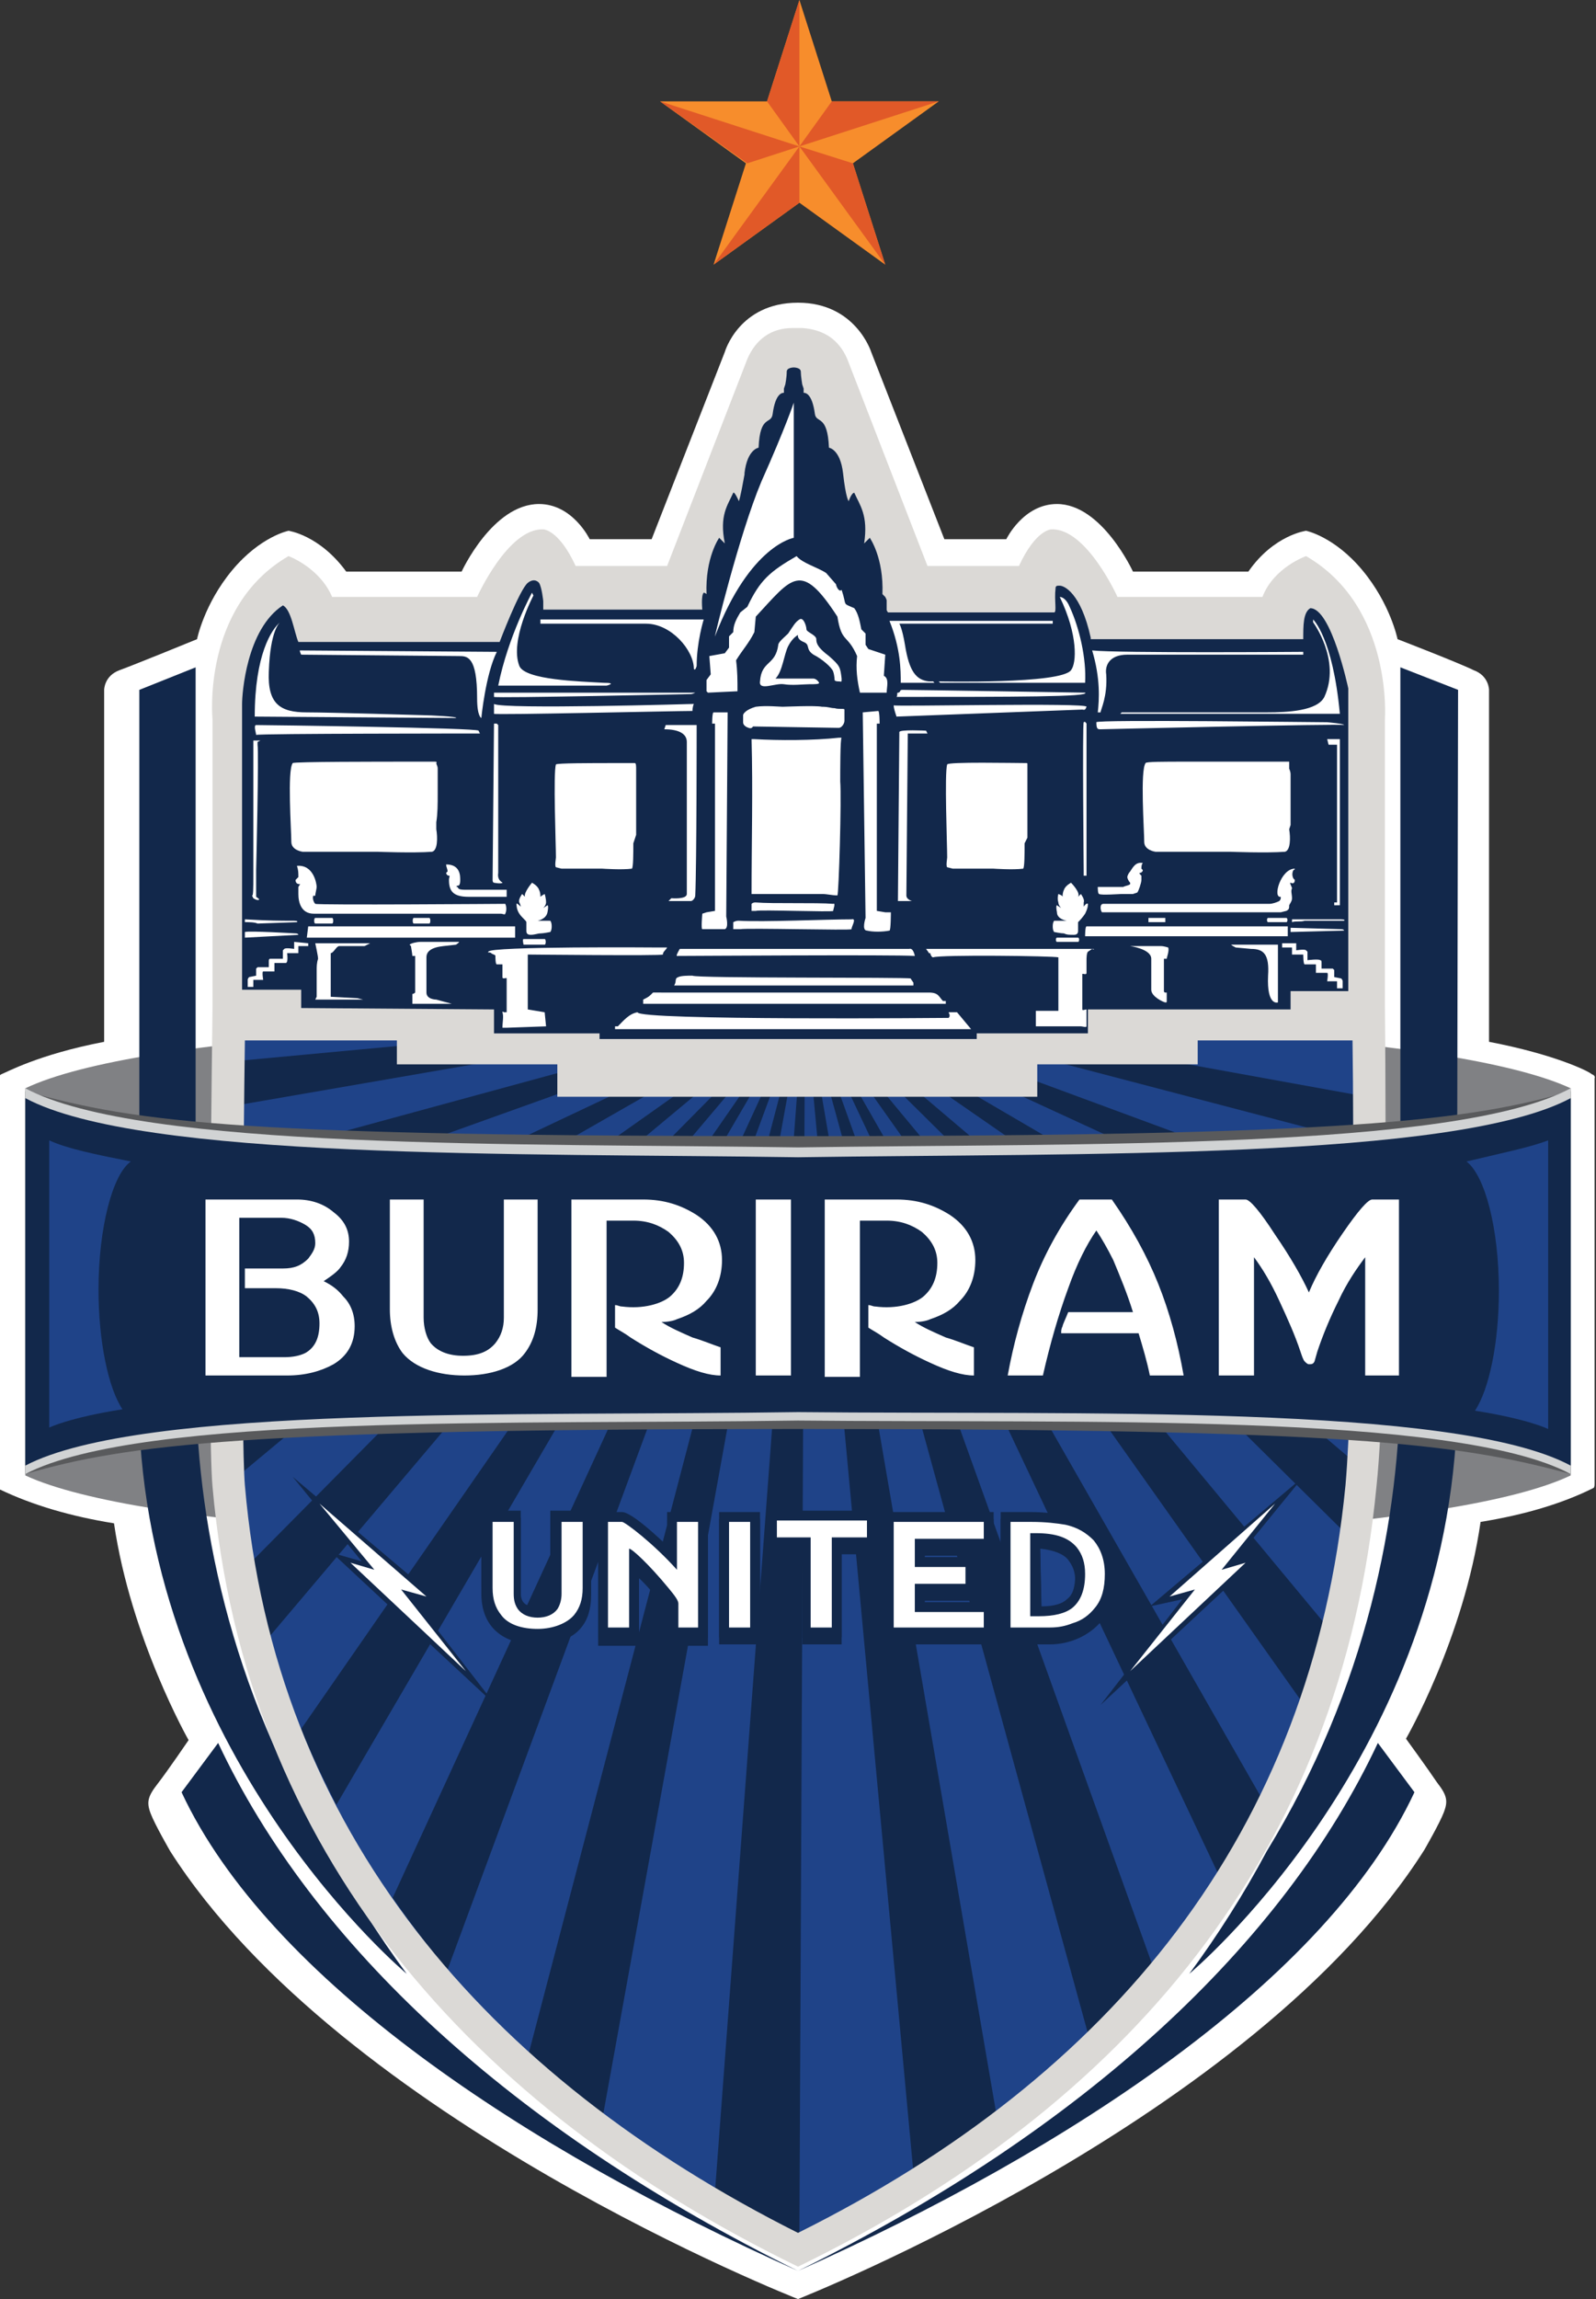 <?xml version="1.0" encoding="utf-8"?>
<!-- Generator: Adobe Illustrator 25.4.1, SVG Export Plug-In . SVG Version: 6.00 Build 0)  -->
<svg version="1.1" id="Layer_1" xmlns="http://www.w3.org/2000/svg" xmlns:xlink="http://www.w3.org/1999/xlink" x="0px" y="0px"
	 viewBox="0 0 113.4 163.3" style="enable-background:new 0 0 113.4 163.3;" xml:space="preserve">
<rect x="0" y="0" width="113.4" height="163.3" fill="#333333" stroke="none"/>
<style type="text/css">
	.st0{clip-path:url(#SVGID_00000079468736163693859900000010330961770241599400_);fill:#FFFFFF;}
	
		.st1{clip-path:url(#SVGID_00000079468736163693859900000010330961770241599400_);fill:none;stroke:#FFFFFF;stroke-width:7.600000e-02;stroke-linejoin:round;stroke-miterlimit:3.864;}
	.st2{clip-path:url(#SVGID_00000079468736163693859900000010330961770241599400_);fill:#808184;}
	.st3{clip-path:url(#SVGID_00000079468736163693859900000010330961770241599400_);fill:#1F4388;}
	.st4{clip-path:url(#SVGID_00000079468736163693859900000010330961770241599400_);fill:#12284B;}
	.st5{clip-path:url(#SVGID_00000079468736163693859900000010330961770241599400_);fill:#DBD9D6;}
	.st6{clip-path:url(#SVGID_00000079468736163693859900000010330961770241599400_);fill:#595A5C;}
	.st7{clip-path:url(#SVGID_00000079468736163693859900000010330961770241599400_);fill:#D1D3D4;}
	.st8{clip-path:url(#SVGID_00000079468736163693859900000010330961770241599400_);fill:#F78D2C;}
	.st9{clip-path:url(#SVGID_00000079468736163693859900000010330961770241599400_);fill:#E15928;}
</style>
<g>
	<defs>
		<rect id="SVGID_1_" width="113.4" height="163.3"/>
	</defs>
	<clipPath id="SVGID_00000105407441392567995640000005159030410105948833_">
		<use xlink:href="#SVGID_1_"  style="overflow:visible;"/>
	</clipPath>
	<path style="clip-path:url(#SVGID_00000105407441392567995640000005159030410105948833_);fill:#FFFFFF;" d="M56.7,71l0.5,0L57,71
		H56.7z M56.3,71l-0.2,0l0.5,0H56.3z M56.7,111l-0.4,0c-19.7-0.2-46.9-1.2-55.4-5.2l-0.6-0.3l0-28.9L1,76.2c8.4-3.9,34.5-4.9,54-5.2
		l1.2,0l0.2,0h0.4H57l0.2,0l1.2,0c19.5,0.3,45.6,1.3,54,5.2l0.7,0.3l0,28.9l-0.6,0.3c-8.5,4-35.7,5-55.4,5.2L56.7,111z"/>
	
		<path style="clip-path:url(#SVGID_00000105407441392567995640000005159030410105948833_);fill:none;stroke:#FFFFFF;stroke-width:7.600000e-02;stroke-linejoin:round;stroke-miterlimit:3.864;" d="
		M56.7,71l0.5,0L57,71H56.7z M56.3,71l-0.2,0l0.5,0H56.3z M56.7,111l-0.4,0c-19.7-0.2-46.9-1.2-55.4-5.2l-0.6-0.3l0-28.9L1,76.2
		c8.4-3.9,34.5-4.9,54-5.2l1.2,0l0.2,0h0.4H57l0.2,0l1.2,0c19.5,0.3,45.6,1.3,54,5.2l0.7,0.3l0,28.9l-0.6,0.3
		c-8.5,4-35.7,5-55.4,5.2L56.7,111z"/>
	<path style="clip-path:url(#SVGID_00000105407441392567995640000005159030410105948833_);fill:#FFFFFF;" d="M56.7,163.3
		c0,0-32.4-12.7-44.6-31.8c0,0-1.1-1.9-1.4-2.7c-0.3-0.8-0.2-1.2,0.5-2.1c0.7-0.9,2.2-3.1,2.2-3.1s-4.1-7.2-5.3-15.4
		c-3.1-0.5-5.8-1.3-8.1-2.4c0,0-0.1-0.1-0.1-0.3V76.6c0,0,0-0.2,0.2-0.3c0.3-0.1,2.6-1.4,7.3-2.3v-25c0,0,0-1,1.1-1.4
		c1.1-0.4,5.5-2.2,5.5-2.2s0.5-2.5,2.5-4.9c2-2.4,4-2.8,4-2.8s2.2,0.3,4.1,2.9h8.2c0,0,2.2-4.8,5.5-4.8c2.4,0,3.6,2.5,3.6,2.5h4.4
		l5.2-13.3c0,0,1-3.5,5.2-3.5h0c4.1,0,5.2,3.5,5.2,3.5l5.2,13.3h4.4c0,0,1.2-2.5,3.6-2.5c3.2,0,5.4,4.8,5.4,4.8h8.2
		c1.8-2.6,4.1-2.9,4.1-2.9s2,0.4,4,2.8c2,2.4,2.5,4.9,2.5,4.9s4.4,1.7,5.4,2.2c1.1,0.4,1.1,1.4,1.1,1.4v25c4.7,0.9,7.1,2.1,7.3,2.3
		c0.3,0.1,0.2,0.3,0.2,0.3v28.8c0,0.3-0.1,0.3-0.1,0.3c-2.2,1.1-4.9,1.9-8,2.4c-1.2,8.3-5.3,15.4-5.3,15.4s1.6,2.2,2.2,3.1
		c0.7,0.9,0.8,1.3,0.5,2.1c-0.3,0.8-1.4,2.7-1.4,2.7C89.1,150.5,56.7,163.3,56.7,163.3L56.7,163.3z"/>
	<path style="clip-path:url(#SVGID_00000105407441392567995640000005159030410105948833_);fill:#808184;" d="M1.8,101.9l0-3.3
		L1.8,101.9L1.8,101.9z M111.6,104.8c-8.2,3.9-35.1,4.9-54.9,5.1c-19.9-0.2-46.7-1.3-54.9-5.1l0-27.5c8.2-3.9,35.1-4.9,54.9-5.1
		c19.9,0.2,46.7,1.3,54.9,5.1V104.8z"/>
	<path style="clip-path:url(#SVGID_00000105407441392567995640000005159030410105948833_);fill:#1F4388;" d="M96.6,66.8
		c0,0,0.8,33.5,0.2,38c-2.5,18.8-11.6,40.9-40.2,54.8l-0.1,0l-0.1,0c-28.6-13.9-37.8-36-40.2-54.8c-0.6-4.5,0.2-38,0.2-38H96.6z"/>
	<path style="clip-path:url(#SVGID_00000105407441392567995640000005159030410105948833_);fill:#12284B;" d="M96.9,70.7l-39.6-0.2
		l39.5-3.7c0-0.4,0-0.7,0-0.7H82l-24.8,4.2l15.5-4.2h-4.1l-11.6,4.1l8.8-4.1h-1.7l-7.1,4.1c-0.1-0.1-0.3-0.1-0.4-0.1
		c-0.5,0-0.8,0.4-0.8,0.9c0,0.2,0,0.3,0.1,0.4l-20-5.2h-9.6L56,71.5l-39.5-3.2c0,0.9,0,1.9-0.1,3.2l39.7,0.2l-39.7,3.7
		c0,1,0,2.1-0.1,3.2l39.9-6.9l-40,10.9c0,1.2,0,2.4,0,3.5l40.2-14.4l-40.2,19c0,1.4,0,2.8,0,4.1l40.4-23.1l-40.3,28.5
		c0,1.8,0.1,3.1,0.2,3.8c0,0.4,0.1,0.7,0.1,1.1l40.1-33.4l-39,39.4c0.4,1.7,0.8,3.5,1.4,5.2l37.8-44.7l-35.5,51.2
		c0.7,1.8,1.6,3.6,2.5,5.4l33.1-56.7l0,0l-29.1,63.3c1.2,1.7,2.5,3.5,3.9,5.1L57,71.7l-19.5,74.4c1.7,1.5,3.4,3,5.3,4.4l14.3-79
		l-6.3,84.2c1.8,1.1,3.8,2.1,5.8,3.1l0.1,0.1l0.1-0.1c0,0,0,0,0,0l0.4-87.4l7.7,82.9c2.1-1.3,4.1-2.7,5.9-4.1L57.3,71.5l20.1,73.3
		c1.7-1.6,3.2-3.3,4.6-4.9L57.4,71.4l29.3,62c1.2-1.8,2.2-3.6,3.1-5.4L57.4,71.3l35.4,50c0.7-1.8,1.3-3.6,1.8-5.4L57.5,71.2
		l38.7,38.3c0.3-1.7,0.6-3.3,0.8-5L57.5,71l39.7,27.5c0-1.3,0-2.8,0-4.4L57.5,70.9l39.7,18.3c0-1.2,0-2.5,0-3.7L57.4,70.8l39.7,10.4
		c0-1.1,0-2.3,0-3.3l-39.7-7.2L97,73.9C97,72.7,97,71.7,96.9,70.7"/>
	<path style="clip-path:url(#SVGID_00000105407441392567995640000005159030410105948833_);fill:#12284B;" d="M15.5,123.8
		c6.7,14.3,20.9,27.5,41.2,37.5c-19.3-8.6-37.6-20.7-43.8-34L15.5,123.8z"/>
	<path style="clip-path:url(#SVGID_00000105407441392567995640000005159030410105948833_);fill:#12284B;" d="M13.9,47.4l0,50.3
		c0,10.1,2.4,22.2,9.5,33.8c1.6,3,3.5,6,5.5,8.7c0,0-17.9-14.9-19-38.9L9.9,49L13.9,47.4z"/>
	<path style="clip-path:url(#SVGID_00000105407441392567995640000005159030410105948833_);fill:#12284B;" d="M97.9,123.8
		c-6.7,14.3-20.9,27.5-41.2,37.5c19.3-8.6,37.6-20.7,43.8-34L97.9,123.8z"/>
	<path style="clip-path:url(#SVGID_00000105407441392567995640000005159030410105948833_);fill:#12284B;" d="M99.5,47.4l0,50.3
		c0,10.1-2.4,22.2-9.5,33.8c-1.6,3-3.5,6-5.5,8.7c0,0,17.9-14.9,19-38.9l0.1-52.3L99.5,47.4z"/>
	<path style="clip-path:url(#SVGID_00000105407441392567995640000005159030410105948833_);fill:#DBD9D6;" d="M96.1,73.9h-11v1.7
		H73.7v2.3H39.6v-2.3H28.2v-1.7H17.4c-0.1,7-0.3,28.1,0,31.6c2.1,24.6,17.2,42,39.3,53.1c22.3-11.1,36.5-28.4,38.9-53.1
		C96.2,98.7,96.2,80.3,96.1,73.9 M57,23.3c1.5,0.1,2.6,0.8,3.2,2.2l5.7,14.7h6.5c1.2-2.6,2.3-2.6,2.3-2.6c2.5-0.1,4.7,4.8,4.7,4.8
		h10.3c0.8-2.1,3.1-2.9,3.1-2.9c6.2,3.6,5.6,11.6,5.6,11.6v20.4c0,0,0.3,25.7-0.6,34.1c-2.5,26-17.7,44-41.1,55.4
		c-23.2-11.3-39.3-29.4-41.6-55.4c-0.4-4.3,0-34.1,0-34.1V51.1c0,0-0.8-8,5.4-11.6c0,0,2.2,0.8,3.1,2.9h10.3c0,0,2.2-4.9,4.7-4.8
		c0,0,1.1,0,2.3,2.6h6.5l5.7-14.7c0.6-1.4,1.7-2.2,3.2-2.2C56.6,23.3,56.8,23.3,57,23.3"/>
	<path style="clip-path:url(#SVGID_00000105407441392567995640000005159030410105948833_);fill:#12284B;" d="M52.9,33.7L52.9,33.7
		C52.9,33.6,52.9,33.6,52.9,33.7L52.9,33.7z M50.2,42.2c-0.1-2.6,0.9-4,0.9-4l0.4,0.4c-0.4-2,0.2-2.7,0.6-3.6
		c0.1-0.1,0.4,0.6,0.4,0.6s0.1-0.2,0.4-1.9c0-0.1,0-0.1,0-0.1c0.2-1.7,1-1.8,1-1.8c0.1-2.4,0.9-1.6,1-2.4c0.2-1.5,0.7-1.5,0.8-1.5
		l0-0.1v-0.2l0.1-0.3c0,0,0.1-0.5,0.1-0.9c0-0.3,0.5-0.3,0.5-0.3s0.5,0,0.5,0.3c0,0.3,0.1,0.9,0.1,0.9l0.1,0.3v0.2l0,0.1
		c0.1,0,0.6,0,0.8,1.5c0.1,0.7,0.9,0,1,2.4c0,0,0.8,0.1,1,1.8c0.2,1.8,0.4,2,0.4,2s0.2-0.6,0.4-0.6c0.4,0.9,1,1.6,0.7,3.6l0.4-0.4
		c0,0,1,1.4,0.9,4c0,0,0.1,0.1,0.2,0.2c0.1,0.2,0.1,0.2,0.1,0.3v0.2l0,0.1c0,0,0,0.2,0,0.3c0,0.1,0.1,0.2,0.1,0.2h11.8
		c0.2,0,0-0.9,0.1-1.7c0-0.2,0.1-0.2,0.3-0.2c0.3,0,1.5,0.5,2.2,3.7l0,0.1c0,0,15.1,0,15.1,0c0-1,0-1.9,0.5-2.2
		c1.5,0,2.7,5.7,2.7,5.7c0,0.1,0,0.1,0,0.2c0,0.1,0,0.1,0,0.2c0,0.2,0,0.3,0,0.3s0,0.1,0,0.1l0,20.7h-4.1c0,0.7,0,1.3,0,1.3l-14.4,0
		l0,1.7h-7.9v0.4H42.6v-0.4h-7.5v-1.7l-13.7-0.1l0-1.3h-4.2V50c0-0.7,0.3-5.3,2.9-7c0.6,0.3,0.8,1.9,1.1,2.6h14.3c0,0,1.4-3.7,2-4.2
		c0.5-0.4,0.8,0,0.8,0c0.2,0.3,0.3,1.3,0.3,1.3s0,0.1,0,0.3c0,0.1,0,0.2,0,0.3c0,0,0,0,0.1,0h11.2c0,0-0.1-1,0.1-1.2
		C50.1,42.1,50.2,42.2,50.2,42.2"/>
	<path style="clip-path:url(#SVGID_00000105407441392567995640000005159030410105948833_);fill:#FFFFFF;" d="M75.2,63.5
		c0,0,0.3,0.1,0.3,0.2c0-0.1,0-0.3,0.1-0.5c0.1-0.3,0.5-0.5,0.5-0.5s0.7,0.7,0.5,1l0.2-0.2c0,0,0.3,0.4,0.2,0.6
		C77,64.3,77,64.4,77,64.4s0.2-0.3,0.3-0.2c0,0.1,0,0.3-0.2,0.7c-0.2,0.3-0.4,0.5-0.5,0.6c0,0.1,0,0.5,0,0.6c0,0.1,0,0.3-0.3,0.3
		c-0.3,0-0.5,0-0.7-0.1c-0.2,0-0.7-0.1-0.7-0.1s-0.1-0.1-0.1-0.4c0-0.3,0.1-0.4,0.1-0.4l0.9,0c0,0-0.7-0.1-0.7-0.6
		c-0.1-0.5,0-0.5,0-0.5l0.3,0.2c0,0-0.2-0.2-0.2-0.4C75.1,63.8,75.2,63.5,75.2,63.5 M61.3,50.6l1.1-0.1c0.1,0,0.1,0.9,0.1,0.9
		l-0.2,0v13.3l0.6,0.1l0.4,0c0,0,0,1.3-0.1,1.3c-0.5,0.1-1.2,0.1-1.6,0c-0.4,0-0.1-0.9-0.1-0.9L61.3,50.6z M38.4,44L50,44
		c0,0-0.5,1.6-0.5,3.3c0,0-0.1,0.4-0.2,0.2c0-1.3-1.6-3.2-3.4-3.2h-7.5L38.4,44z M37.9,42.3c0,0-1.7,3.2-1,5c0.4,1,4.3,1.1,6,1.2
		c1,0,0.2,0.2,0.2,0.2h-7.7c0.7-3.5,2.4-6.6,2.4-6.6L37.9,42.3z M93.3,44.2V44c0,0,1.4,1.3,1.9,6.7H79.6l0.1-0.1H90
		c1.5,0,3.6-0.1,4.1-1.1C95.3,46.9,93.3,44.2,93.3,44.2 M31,58.9c0.1,0.6,0.1,1.5-0.3,1.6c-1.3,0.1-3.9,0-3.9,0h-5.3
		c0,0-0.8-0.1-0.8-0.7c0-0.8-0.3-5.1,0.1-5.6c0.1-0.1,6-0.1,8.8-0.1c0.3,0,0.6,0,0.9,0l0.4,0c0.2,0,0.1,0.1,0.1,0.1
		c0,0.1,0.1,0.2,0.1,0.4c0,0.1,0,0.2,0,0.3l0,0.5l0,0.3l0,0.2l0,0.2l0,0.3c0,0.7,0,1.4-0.1,2L31,58.9z M45,59.9c0,0.7,0,1.7-0.1,1.8
		c-0.7,0.1-2.1,0-2.1,0l-2.9,0l-0.4-0.1c-0.1-0.1,0-0.6,0-0.7c0-0.9-0.2-6,0-6.6c0-0.1,2.6-0.1,4.2-0.1c0.4,0,1,0,1.4,0
		c0.1,0,0.1,0.2,0.1,0.5c0,0,0,0.2,0,0.4l0,1.8c0,0.8,0,1.6,0,2.4L45,59.9z M56.4,28.6v9.6c0,0-3.1,0.5-5.6,7
		c-0.1,0.3,1.7-7.2,3.3-11C55.8,30.4,56.4,28.6,56.4,28.6 M74.8,44.1l0,0.2H63.9c0,0,0.2,0.3,0.4,1.5c0.3,1.9,0.8,2.5,1.7,2.6h0.3
		l0.1,0.1H64c0-0.9,0-2.4-0.8-4.4H74.8z M75.3,42.4c0.2,0,0.5,0.2,0.7,0.7c0.7,1.5,1.2,3.7,1.1,5.4l-10.3,0l-0.1-0.1
		c0,0,8.7,0.2,9.4-0.8C76.5,47.1,76.6,45.1,75.3,42.4 M92.6,46.3l0,0.2l-12.5,0c-1.3,0-1.6,0.8-1.5,1.4c0.1,1.6-0.4,2.5-0.4,2.7H78
		c0.1-0.9,0.2-2.4-0.4-4.4C79.5,46.4,92.6,46.3,92.6,46.3 M82.9,68.1l-0.2,0c0,0,0,2.2,0,2.3c0,0,0,0.1,0.1,0.1c0,0,0.1,0,0.1,0
		c0,0,0,0.5,0,0.6c0,0.1,0,0.1-0.1,0.1c-0.1,0-1-0.4-1-0.9l0-2.2c0-0.7-1.5-0.9-1.5-0.9l2.2,0c0.2,0,0.5,0.1,0.5,0.1
		C83.1,67.5,82.9,68,82.9,68.1 M90.2,67.1c0.5,0,0.5,0,0.5,0l0.1,0l0,1.6l0,2V71c0,0.1,0,0.1,0,0.2c0,0-0.8,0.3-0.7-1.9
		c0.1-1.5-0.3-1.9-1.2-1.9l-1.1-0.1c0,0-0.4-0.2-0.3-0.2L90.2,67.1z M95.2,52.5c0,0,0,11.7,0,11.8c0,0-0.4,0-0.4,0l0-0.2H95l0-11
		L95,52.9l-0.6,0l-0.1-0.4H95.2z M18,62.2c0-2.2,0-5.8,0-6.5c0-0.8,0-1.6,0-2.4c0-0.1,0-0.7,0-0.7c0,0,0.1,0,0.2,0l0.3,0l-0.2,0.1
		l0,0.2c0.1,0.6-0.1,8.9-0.1,8.9l0,1.9c0,0,0.3,0.2,0.2,0.2c-0.1,0.1-0.4-0.1-0.4-0.1s0,0-0.1-0.2C18,63.7,18,63.1,18,62.2 M77,51.3
		c0.1-0.1,0.2,0.1,0.2,0.1s0,0,0,0.1c0,0.1,0,10.7,0,10.7l-0.2,0l0-0.1v-0.2C77,61.9,76.9,51.4,77,51.3 M35.7,62.7
		c-0.1,0.1-0.6,0-0.6,0s-0.1,0-0.1-0.2c0-0.1,0.1-11.1,0.1-11.1l0.2,0l0.1,0.1v0.2V62C35.3,62.6,35.8,62.7,35.7,62.7 M18.1,50.9
		c0-4.4,1.2-6.2,1.8-6.7c0,0-0.7,0.5-0.8,3.5c-0.1,2.3,0.8,2.9,2.7,2.9c1.6,0,8.3,0.2,8.3,0.2c0.4,0,2.5,0.1,2.3,0.2L18.1,50.9z
		 M58.2,48.5c0,0.1-0.3,0.1-0.7,0.1c-0.4,0-1.2,0.1-1.8,0c-0.6-0.1-1.8,0.5-1.7-0.2c0.1-1.5,1.1-1.1,1.3-2.6c0-0.2,0.5-0.6,0.7-0.8
		c0.4-0.6,0.5-0.8,0.8-1c0.3-0.2,0.5,0.5,0.5,0.7s0.7,0.4,0.7,0.7c0,0.3,0.1,0.6,0.9,1.2c0.8,0.7,0.8,0.8,0.9,1.6
		c0,0.3,0,0.2-0.2,0.2c-0.3,0-0.3-0.1-0.3-0.1s0-0.3-0.1-0.6c-0.1-0.3-0.8-0.9-1.4-1.2c-0.6-0.4-0.2-0.7-0.7-0.9
		c-0.5-0.2-0.4-0.5-0.4-0.5s-0.4,0.2-0.7,0.8c-0.3,0.6-0.4,1.8-0.9,2.3h2.7C57.9,48.2,58.1,48.3,58.2,48.5 M38.7,63.5
		c0,0,0.1,0.3,0.1,0.6c0,0.2-0.2,0.4-0.2,0.4l0.3-0.2c0,0,0.1,0,0,0.5c-0.1,0.5-0.7,0.6-0.7,0.6l0.9,0c0,0,0.1,0.1,0.1,0.4
		c0,0.3-0.1,0.4-0.1,0.4s-0.5,0.1-0.7,0.1c-0.2,0-0.4,0.1-0.7,0.1c-0.3,0-0.3-0.2-0.3-0.3c0-0.1,0-0.5,0-0.6c0-0.1-0.3-0.3-0.5-0.6
		c-0.2-0.3-0.2-0.6-0.2-0.7c0-0.1,0.3,0.2,0.3,0.2s0-0.1-0.1-0.3c-0.1-0.2,0.2-0.6,0.2-0.6l0.2,0.2c-0.1-0.3,0.5-1,0.5-1
		s0.4,0.2,0.5,0.5c0.1,0.2,0.1,0.4,0.1,0.5C38.5,63.6,38.7,63.5,38.7,63.5 M63.9,52c0-0.2,1.9-0.1,1.9-0.1l0.1,0.2h-1.4
		c0,0-0.1,11-0.1,11.5c0,0.3,0.4,0.4,0.4,0.4s-0.9,0-1,0C63.8,63.9,63.9,52,63.9,52 M47.3,51.5h2.2c0,0,0,10-0.1,12.1
		c0,0.2-0.2,0.4-0.3,0.4c-0.4,0-1.6,0-1.6,0l0.2-0.2c0,0,1.1,0.1,1.1-0.3c0-0.1,0-10.8,0-10.8c0-0.6-0.6-0.9-1.6-0.9L47.3,51.5z
		 M21.9,67v0.2l-0.7,0l0,0.5l-0.8,0c0,0,0.1,0.7-0.1,0.7c-0.1,0-0.8,0-0.8,0l0,0.6l-0.8,0c-0.1,0,0,0.6,0,0.6l-0.7,0l0,0.5l-0.4,0
		c0,0,0-0.4,0-0.5c0-0.1,0.1-0.2,0.1-0.2l0.5-0.1v-0.5l0.1-0.1l0.8,0v-0.2c0,0,0-0.1,0-0.2c0-0.1,0-0.2,0.1-0.2c0.1,0,0.9,0,0.9,0
		l0-0.6c0,0,0,0,0.1-0.1c0.1-0.1,0.7,0,0.7,0v-0.3l0-0.2L21.9,67z M77.9,51.3c0-0.2,15.5,0,16.4,0c0,0,1.2,0.1,1.2,0.2
		c-0.3-0.1-17.3,0.3-17.3,0.3C78,51.8,77.9,51.8,77.9,51.3 M21.1,61.5c1.2-0.1,1.4,1.3,1.4,1.5c0,0.1-0.1,0.5-0.1,0.6
		c-0.1,0.1-0.1,0-0.1,0c-0.1,0-0.1,0.4,0.1,0.6c0.2,0.1,13.4,0,13.5,0c0.1,0.2,0.1,0.5,0,0.7c0,0.1-0.2,0-0.3,0l-4.9,0
		c0,0-8,0-8.4,0c-0.9,0-1.1-0.8-1.1-1.4c0-0.1,0-0.3,0-0.4c0,0,0-0.1,0-0.1c0,0,0.2-0.3,0.1-0.2c-0.2,0-0.3-0.1-0.3-0.3
		c0.1-0.1,0.2-0.2,0.2-0.2C21.2,62,21.2,61.8,21.1,61.5L21.1,61.5z M77.2,65.8c1.3,0,3.4,0,4.6,0l3.8,0l3.8,0c0.5,0,1.1,0,1.6,0
		c0.1,0,0.5,0,0.5,0l0,0.7l-3.9,0l-3.8,0h-3.8l-1.6,0c-0.1,0-1.3,0-1.3,0C77.1,66.5,77.1,65.8,77.2,65.8 M90.1,65.2l1.3,0
		c0.1,0,0.1,0.3,0,0.3l-1.3,0C90,65.5,90,65.2,90.1,65.2 M81.6,65.2h1.2v0.3h-1.2V65.2z M21.9,65.8c1.3,0,2.5,0,3.7,0
		c1.2,0,2.4,0,3.6,0l3.7,0h1.7c0.1,0,2,0,2,0c0,0.3,0,0.5,0,0.8c-1.3,0-4.1,0-5.3,0l-3.7,0c-1.3,0-2.5,0-3.7,0h-1.6
		c-0.1,0-0.5,0-0.5,0L21.9,65.8L21.9,65.8z M22.4,65.2l1.2,0c0.1,0,0.1,0.4,0,0.4l-1.2,0C22.3,65.6,22.3,65.2,22.4,65.2 M29.4,65.2
		l1.1,0c0.1,0,0.1,0.4,0,0.4l-1.1,0C29.3,65.6,29.3,65.2,29.4,65.2 M62.9,46.5L62.8,48c0.4,0.2,0.2,0.8,0.2,1.2l-1.9,0
		c-0.2-0.9-0.3-1.7-0.2-2.6c-0.7-1.6-1.1-0.9-1.4-2.8c-2.6-4-3.2-2.8-5.8,0l-0.1,1.1c-0.4,0.8-0.8,1.2-1.3,2
		c0.1,0.8,0.1,1.4,0.1,2.2l-2.1,0.1l-0.1-0.1l0-0.8l0.3-0.4l-0.1-1.3l1.1-0.2l0.3-0.4l0-0.8l0.3-0.3c0-0.5,0.2-0.9,0.5-1.4l0.5-0.4
		c0.9-1.9,1.6-2.5,3.5-3.6c0.4,0.5,1.5,0.8,2.1,1.2l0.7,0.8c0,0.1,0.2,0.6,0.4,0.4c0.4,1.2,0,0.9,0.9,1.3c0.3,0.4,0.4,1,0.5,1.5
		l0.3,0.3l0,0.8l0.2,0.3L62.9,46.5L62.9,46.5z M46.8,67.3c0.1,0,0.6,0,0.6,0c-0.1,0.2-0.3,0.3-0.3,0.5c0,0.1-9.6,0-9.6,0l0,3.9
		l1.2,0.2l0.1,1L36,73c-0.1,0-0.3,0-0.3,0c0-0.4,0.1-0.8,0-1.1c0-0.1,0.1,0,0.1,0c0.1,0,0.2,0,0.2,0l0-2.4c0-0.1-0.3,0.1-0.3-0.1
		c0-0.1,0-0.8,0-0.9c0,0-0.1,0-0.2,0l-0.2,0c-0.1,0-0.1-0.5-0.1-0.6c0-0.1-0.2-0.1-0.3-0.2c-0.1-0.1-0.3,0-0.2-0.1
		C34.7,67.2,46.8,67.3,46.8,67.3 M63.8,49.2c0.2,0,0.1-0.2,0.3-0.2c0.9,0,13,0.2,13,0.2c0.4,0.3-5,0.3-13.4,0.3
		C63.8,49.4,63.7,49.2,63.8,49.2 M35.1,49.2c0,0,11.7,0,13,0l1.3,0c0,0-0.2,0.1-0.3,0.1c0,0-13.8,0.3-14,0.2
		C35.1,49.4,35.1,49.3,35.1,49.2 M35.1,50c0.6,0.4,14.2,0,14.2,0c-0.1,0.2-0.1,0.5-0.1,0.5c-1.3,0-14.1,0.3-14.1,0.2L35.1,50z
		 M63.5,50.1c0.1,0.1,13.8-0.2,13.7,0.1c-0.1,0.3-0.2,0.2-0.3,0.2c0,0-13.2,0.5-13.2,0.5C63.6,50.6,63.5,50.3,63.5,50.1 M53.2,51.7
		c0,0-0.4-0.1-0.4-0.4c0-0.3,0-0.4,0-0.5c0-0.1,0.2-0.4,0.9-0.6c0.7-0.1,1.7,0,1.9,0c0.2,0,2.3-0.1,2.8,0c0.5,0,0.6,0.1,0.9,0.1
		c0.3,0.1,0.7,0,0.7,0.1c0,0.1,0,0.6,0,0.8c0,0.2-0.2,0.5-0.4,0.5c-0.2,0-6-0.1-6.1-0.1C53.4,51.8,53.2,51.7,53.2,51.7 M35.3,46.3
		c-0.8,1.6-1.1,4.7-1.1,4.7s-0.3-0.1-0.3-1.4c0-3-0.7-3-1.3-3l-11.2-0.1c0,0-0.1-0.2-0.1-0.3L35.3,46.3z M92,61.7c0,0,0,0.1-0.1,0.1
		c-0.1,0.2-0.1,0.4,0,0.6c0,0,0.1,0.1,0.1,0.1c0,0.2-0.1,0.3-0.3,0.2c-0.1,0,0.1,0.3,0.1,0.4c-0.1,0.2,0,0.4,0,0.7
		c0,0.2-0.1,0.3-0.2,0.5c0,0.2,0,0.3-0.2,0.4c0,0-0.4,0.1-0.4,0.1c-0.2,0-0.4,0-0.5,0c-0.7,0-1.5,0-2.2,0c-1.3,0-2.5,0-3.8,0l-5,0
		c-0.1,0-1.2,0-1.2,0c-0.1-0.1-0.2-0.6,0.1-0.6c0.6,0,1.1,0,1.6,0c1.2,0,3.4,0,4.6,0c1.3,0,2.4,0,3.7,0c0.7,0,1.3,0,1.9,0
		c0.2,0,0.5-0.1,0.7-0.2c0,0,0.1-0.1,0.1-0.2c0,0,0-0.1,0-0.1C90.4,63.8,91,61.7,92,61.7L92,61.7z M37.2,66.7l1.5,0
		c0.1,0,0.1,0.4,0,0.4l-1.5,0C37.2,67.1,37.1,66.7,37.2,66.7 M75.1,66.6l1.5,0c0.1,0,0.1,0.3,0,0.3l-1.5,0
		C75,66.9,75,66.6,75.1,66.6 M30.3,68v1.3v1.2C30.3,71,31,71,31,71l1.1,0.3c0,0-2.7,0-2.8,0c0-0.2,0-0.5,0-0.7
		c0.1,0,0.2-0.1,0.2-0.1c0-0.1,0-1.5,0-1.8c0-0.1,0-0.8,0-0.8c0,0-0.1,0-0.2,0c0-0.1-0.1-0.7-0.1-0.7c0,0-0.1-0.1-0.1-0.1
		c0.1-0.1,0.5-0.2,0.8-0.2c0.1,0,0.3,0,0.5,0l2.2,0c0.1,0-0.2,0.2-0.2,0.2l-0.9,0.1C30.6,67.3,30.3,67.6,30.3,68 M31.7,61.4
		c1,0,1,0.8,1,1.1c0,0.1,0,0.3-0.1,0.4c-0.2,0-0.2,0.1-0.1,0.1c0.1,0.1,0,0.2,0.6,0.2c0.3,0,2.8,0,2.9,0c0,0,0,0.4,0,0.5
		c0,0-2.6,0-2.7,0c-1.1,0-1.4-0.4-1.4-1.2c0-0.2,0.1-0.3,0-0.3c-0.1,0-0.2-0.1-0.2-0.2c0,0,0.1-0.1,0.1-0.1
		C31.8,61.7,31.7,61.6,31.7,61.4L31.7,61.4z M81.2,61.3c-0.1,0.1-0.1,0.3-0.1,0.4c0,0,0.1,0.1,0.1,0.1c0,0.1-0.1,0.2-0.2,0.2
		c-0.1,0,0,0.1,0.1,0.2c0,0.2,0,0.3,0,0.3c0,0.2-0.2,0.8-0.3,0.9c0,0-0.3,0.1-0.3,0.1c-0.3,0-0.6,0-0.8,0c-0.1,0-1.5,0.1-1.6,0
		C78,63.5,78,63.1,78,63c0.1,0,1.5,0,1.7,0c0,0,0.1,0,0.1,0c0.2-0.1,0.4-0.1,0.5-0.2c0,0,0-0.1,0-0.1c-0.1-0.1-0.2-0.3-0.2-0.4
		c0-0.1,0.1-0.3,0.2-0.4C80.5,61.6,80.7,61.2,81.2,61.3L81.2,61.3z M18.2,51.5c0.7,0,15.8,0.2,15.8,0.4l0.1,0.2c0,0-15.7,0-15.9,0.1
		C18.2,52.1,18,51.5,18.2,51.5 M21,66.3c0.2,0,0.2,0.1,0.2,0.1l-3.8,0.2c0,0,0-0.3,0-0.4C17.7,66.1,21,66.3,21,66.3 M17.4,65.5
		c0-0.1,0-0.2,0-0.2c1.6,0.1,2.7,0.1,3.3,0.1c0.3,0,0.5,0,0.4,0.1l-2.8,0.1C18.1,65.5,17.7,65.5,17.4,65.5 M95.3,66
		c0.2,0,0.2,0.1,0.2,0.1l-3.8,0.1c0,0,0-0.2,0-0.3L95.3,66z M91.8,65.5c0-0.1,0-0.2,0-0.2c1.6,0,2.7,0,3.3,0c0.3,0,0.5,0,0.4,0.1
		l-2.8,0C92.4,65.5,92.1,65.4,91.8,65.5 M51.7,50.6l-0.1,14.5c0,0,0.2,0.8-0.1,0.9c-0.4,0-1,0-1.6,0c-0.1,0,0-1.1,0-1.1l0.3-0.1
		l0.6-0.1V51.4l-0.2,0c0,0,0-0.8,0.1-0.8l0.3,0L51.7,50.6z M59.2,64.7c0,0.1-5.2-0.1-5.5,0c-0.1,0-0.3,0-0.3,0c0-0.1,0-0.4,0-0.5
		c0.1-0.1,0.2-0.1,0.3-0.1c1.2,0.1,4.3,0,5.5,0.1C59.4,64.1,59.2,64.6,59.2,64.7 M26.3,67l-0.4,0.2c-0.8,0-1,0-1.8,0
		c-0.2,0-0.4,0.5-0.6,0.5l0,3.1l1.9,0.1l0.4,0.1l-2.9,0l-0.5,0l0.1-0.2l0-1.9c0-0.2,0-0.5,0.1-0.8c0-0.2-0.2-1.1-0.2-1.1H26.3z
		 M65,67.9c-1.4-0.1-16,0-16.9,0c-0.1,0,0.2-0.5,0.2-0.5c0,0,0.3,0,0.3,0l16,0C64.9,67.3,65,67.9,65,67.9 M66.3,68
		c-0.1,0-0.2-0.2-0.2-0.3c0,0-0.1,0-0.1,0c-0.1-0.2,0,0-0.2-0.3l10.8,0l0.2,0c0.4,0,0.8,0,0.9,0c0.1,0.1-0.1,0-0.1,0l-0.3,0.2
		c-0.1,0.1-0.1,0.5-0.1,0.6l0,0.2l0,0.7c0,0.2-0.3,0-0.3,0.1l0,0.5l0,2c0,0.1,0.2,0,0.3,0l0,1c0,0.1,0,0.2,0,0.2c0,0.1-0.3,0-0.4,0
		l-1.4,0l-1.8,0l0-1.1l1.6,0l0-3.8C74.9,67.9,66.8,67.8,66.3,68 M91.3,67l0.8,0l0,0.2v0.3c0,0,0.6-0.1,0.7,0
		c0.1,0.1,0.1,0.1,0.1,0.1l0,0.6c0,0,0.8-0.1,0.9,0c0.1,0,0.1,0.1,0.1,0.2c0,0.1,0,0.2,0,0.2v0.2l0.8,0l0.1,0.1v0.5l0.5,0.1
		c0,0,0.1,0.1,0.1,0.2c0,0.1,0,0.5,0,0.5l-0.4,0l0-0.5l-0.7,0c0,0,0.1-0.6,0-0.6l-0.8,0l0-0.6c0,0-0.7,0-0.8,0
		c-0.1,0-0.1-0.7-0.1-0.7l-0.8,0l0-0.5l-0.7,0V67z"/>
	<path style="clip-path:url(#SVGID_00000105407441392567995640000005159030410105948833_);fill:#FFFFFF;" d="M72.8,59.9
		c0,0.7,0,1.7-0.1,1.8c-0.7,0.1-2.1,0-2.1,0l-2.9,0l-0.4-0.1c-0.1-0.1,0-0.6,0-0.7c0-0.9-0.2-6,0-6.6c0-0.2,4.8-0.1,5.6-0.1
		c0.1,0,0.1,0,0.1,0.1l0,0.6c0,0.1,0,0.2,0,0.4l0,1.8c0,0.8,0,1.6,0,2.4L72.8,59.9z"/>
	<path style="clip-path:url(#SVGID_00000105407441392567995640000005159030410105948833_);fill:#FFFFFF;" d="M91.6,58.9
		c0.1,0.6,0.1,1.5-0.3,1.6c-1.3,0.1-3.9,0-3.9,0h-5.3c0,0-0.8-0.1-0.8-0.7c0-0.8-0.3-5.1,0.1-5.6c0-0.1,1.3-0.1,2.9-0.1h1.6h5.7
		c0,0.1,0,0.1,0,0.1v0.4c0,0,0.1,0.2,0.1,0.4l0,1.5l0,0.6v1.5L91.6,58.9z"/>
	<path style="clip-path:url(#SVGID_00000105407441392567995640000005159030410105948833_);fill:#FFFFFF;" d="M59.7,55.5
		c0.1,1.2-0.1,8-0.2,8.1c-0.4,0-0.7-0.1-1.1-0.1l-4.7,0l-0.3,0c0-3.6,0.1-7.4,0-11l0.2,0c1.7,0.1,4.2,0.1,6-0.1l0.2,0
		C59.7,52.4,59.7,54.8,59.7,55.5"/>
	<path style="clip-path:url(#SVGID_00000105407441392567995640000005159030410105948833_);fill:#FFFFFF;" d="M60.5,66
		c0,0.1-7.4-0.1-7.9,0c-0.1,0-0.4,0-0.5,0c0-0.1,0-0.4,0-0.5c0.2-0.1,0.3-0.1,0.4-0.1c1.8,0.1,6.2-0.1,8-0.1
		C60.9,65.2,60.5,65.8,60.5,66"/>
	<path style="clip-path:url(#SVGID_00000105407441392567995640000005159030410105948833_);fill:#FFFFFF;" d="M49.2,69.3
		c0.2,0.2,15.2,0.1,15.5,0.2l0.2,0.3V70c-2,0-17,0-17,0c0.2-0.3,0-0.5,0.3-0.6C48.4,69.3,48.9,69.3,49.2,69.3"/>
	<path style="clip-path:url(#SVGID_00000105407441392567995640000005159030410105948833_);fill:#FFFFFF;" d="M47.2,70.5
		c0.6,0,0,0,0.8,0h14.8c1.1,0,2.2,0,3.2,0c0.7,0,0.7,0.3,1,0.6h0.2v0.2l-21.5,0V71c0.4-0.2,0.4-0.2,0.7-0.5L47.2,70.5z"/>
	<path style="clip-path:url(#SVGID_00000105407441392567995640000005159030410105948833_);fill:#FFFFFF;" d="M67.4,71.9H68l1,1.2
		H55.7h-12v-0.2h0.2c0.4-0.4,0.8-0.9,1.4-1c0,0.6,22.1,0.4,22.1,0.4C67.5,72.2,67.5,72.1,67.4,71.9"/>
	<path style="clip-path:url(#SVGID_00000105407441392567995640000005159030410105948833_);fill:#595A5C;" d="M56.7,101.5
		c-39.2,0-47.7,1.1-54.9,3.2V77.5c8.1,2.3,15.8,3.2,54.9,3.2c39.2,0,47.7-1.1,54.9-3.2v27.2C103.5,102.5,95.8,101.5,56.7,101.5"/>
	<path style="clip-path:url(#SVGID_00000105407441392567995640000005159030410105948833_);fill:#D1D3D4;" d="M1.8,77.3
		c8.2,4.4,35.1,3.9,54.9,4.2c19.9-0.3,46.7,0.2,54.9-4.2v27.4c-8.2-4.4-35.1-3.6-54.9-3.8c-19.8,0.3-46.7-0.5-54.9,3.8V77.3z"/>
	<path style="clip-path:url(#SVGID_00000105407441392567995640000005159030410105948833_);fill:#12284B;" d="M1.8,78
		c8.2,4.4,35.1,3.9,54.9,4.2c19.9-0.3,46.7,0.2,54.9-4.2v26.1c-8.2-4.4-35.1-3.6-54.9-3.8c-19.8,0.3-46.7-0.5-54.9,3.8V78z"/>
	<path style="clip-path:url(#SVGID_00000105407441392567995640000005159030410105948833_);fill:#12284B;" d="M77.3,91.8h1.2
		c-0.2-0.5-0.4-0.9-0.6-1.4C77.7,90.8,77.5,91.3,77.3,91.8 M20.2,88.6c0.2,0,0.8-0.1,0.8-0.4c0-0.1-0.1-0.1-0.1-0.1
		c-0.2-0.2-0.5-0.3-0.9-0.3h-1.6v0.8H20.2z M20.2,95c0.4,0,0.6-0.1,0.8-0.1c0.1-0.1,0.3-0.2,0.3-0.8c0-0.4-0.1-0.6-0.3-0.8
		c-0.2-0.2-0.6-0.3-1.3-0.3h-1.3V95L20.2,95z M26.2,92.4v-3.3c-0.1,0.7-0.4,1.3-0.9,1.9l0.1,0.1C25.8,91.5,26.1,91.9,26.2,92.4
		 M44.6,91.3c1.2,0.1,2-0.2,2.2-0.4c0.3-0.2,0.5-0.6,0.5-1.4c0-0.4-0.1-0.8-0.5-1.1c-0.4-0.3-0.9-0.5-1.7-0.5h-0.5V91.3z M52.3,91.9
		c-0.2,0.6-0.6,1.1-1,1.5c-0.2,0.2-0.4,0.4-0.6,0.6l1.6,0.5V91.9z M62.6,91.3c1.2,0.1,2-0.2,2.2-0.4c0.3-0.2,0.5-0.6,0.5-1.4
		c0-0.4-0.1-0.8-0.5-1.1c-0.4-0.3-0.9-0.5-1.7-0.5h-0.5V91.3z M62.6,96.5v2.6h-5h-0.4h-4.9l-1,0c-1.1,0-2.3-0.4-3.7-1
		c-1-0.4-2-1-3-1.6v2.6h-5.4v-3.5c-0.2,0.5-0.5,1-0.8,1.4c-1.2,1.6-3.5,2.2-5.5,2.2c-3.3,0-5.7-1.4-6.5-4.1c-0.2,1.3-1,2.3-2.1,3
		c-1.2,0.7-2.5,1-4,1h-7.2V83.8h8c2.2,0,4.7,1.4,5.1,3.8v-3.8h5.3v9.9c0,1,0.4,1.3,1.4,1.3c0.8,0,1.1-0.2,1.2-0.4
		c0.1-0.2,0.3-0.5,0.3-1v-9.9l4.9,0h6.5c1.7,0,3.3,0.4,4.6,1.4c0.9,0.6,1.5,1.3,1.9,2.2v-3.6h4.9h0.4h6.1c1.7,0,3.3,0.4,4.6,1.4
		c1.5,1.1,2.4,2.6,2.4,4.4c0,1.5-0.5,2.8-1.4,3.9c-0.2,0.2-0.4,0.4-0.6,0.6c0.7,0.2,1.4,0.4,2.1,0.7v0.8c0.4-1.6,0.8-3.2,1.5-4.8
		c1-2.5,2.3-4.7,3.8-6.9h3.8c1.5,2.2,2.9,4.4,3.9,6.9c0.7,1.8,1.2,3.6,1.6,5.4V83.8h3.4c1.7,0,3.8,3.8,4.5,5
		c0.4-0.6,0.8-1.2,1.2-1.9c0.7-1,1.9-3.1,3.3-3.1h3.4v15.3h-5.3v-4.4c-0.2,0.6-0.4,1.1-0.6,1.6l-0.2,0.7c-0.3,0.7-0.9,1.1-1.7,1.1
		c-0.7,0-1.2-0.5-1.5-0.8c-0.2-0.3-0.4-0.7-0.5-1.1c-0.2-0.5-0.4-1.1-0.6-1.6v4.4h-5.3l-1.8,0h-1.1h-1.8c-0.2-1-0.4-2-0.7-3h-3.9
		c-0.2,0.9-0.4,1.8-0.6,2.7l-0.1,0.4h-1.8h-1.1h-1.7H70h-0.8c-1.1,0-2.3-0.4-3.7-1C64.6,97.7,63.6,97.1,62.6,96.5"/>
	<path style="clip-path:url(#SVGID_00000105407441392567995640000005159030410105948833_);fill:#FFFFFF;" d="M25.2,94.2
		c0,1.2-0.5,2.1-1.5,2.7c-0.9,0.5-2,0.8-3.3,0.8h-5.8V85.2h6.5c1,0,1.9,0.3,2.6,0.9c0.8,0.6,1.1,1.3,1.1,2.1c0,0.7-0.2,1.3-0.6,1.8
		C24,90.3,23.6,90.6,23,91c0.6,0.3,1,0.6,1.4,1.1C24.9,92.6,25.2,93.3,25.2,94.2 M17,96.4c0,0,3.2,0,3.2,0c0.6,0,1.1-0.1,1.5-0.3
		c0.7-0.4,1-1.1,1-2.1c0-0.8-0.3-1.4-0.9-1.9c-0.5-0.4-1.3-0.6-2.2-0.6h-2.2v-1.4h2.7c0.8,0,1.3-0.2,1.8-0.7
		c0.3-0.4,0.5-0.7,0.5-1.1c0-0.6-0.2-1-0.7-1.3c-0.5-0.3-1.1-0.5-1.7-0.5h-3V96.4z M35.8,85.2h2.4v7.8c0,1.3-0.3,2.3-0.9,3.1
		c-0.8,1.1-2.5,1.6-4.3,1.6c-1.8,0-3.5-0.5-4.4-1.6c-0.6-0.8-0.9-1.9-0.9-3.1v-7.8h2.4v8.4c0,0.7,0.2,1.4,0.5,1.8
		c0.5,0.6,1.3,0.9,2.3,0.9c1.1,0,1.8-0.3,2.3-0.9c0.4-0.5,0.6-1.1,0.6-1.8V85.2z M56.2,97.7h-2.5V85.2h2.5V97.7z M51.3,89.5
		c0,1.2-0.4,2.2-1.1,2.9c-0.5,0.6-1.2,1-2.1,1.3c-0.2,0.1-0.6,0.2-1.1,0.2c0.6,0.4,1.3,0.7,2.2,1.1c0.7,0.2,1.4,0.5,2,0.7v0.6v0.8
		v0.6c-0.8,0-1.8-0.3-3.1-0.9c-1.1-0.5-2.2-1.1-3.3-1.8c-0.4-0.3-0.8-0.5-1.1-0.7v-1.6c0.2,0,0.3,0.1,0.5,0.1
		c1.5,0.2,2.8-0.2,3.4-0.7c0.7-0.6,1-1.4,1-2.4c0-0.9-0.4-1.6-1.1-2.2c-0.7-0.5-1.5-0.8-2.5-0.8h-1.9v11.1h-2.5V85.2h5.1
		c1.5,0,2.7,0.4,3.8,1.1C50.7,87.1,51.3,88.2,51.3,89.5 M69.3,89.5c0,1.2-0.4,2.2-1.1,2.9c-0.5,0.6-1.2,1-2.1,1.3
		c-0.2,0.1-0.6,0.2-1.1,0.2c0.6,0.4,1.3,0.7,2.2,1.1c0.7,0.2,1.4,0.5,2,0.7v0.6v0.8v0.6c-0.8,0-1.8-0.3-3.1-0.9
		c-1.1-0.5-2.2-1.1-3.3-1.8c-0.4-0.3-0.8-0.5-1.1-0.7v-1.6c0.2,0,0.3,0.1,0.5,0.1c1.5,0.2,2.8-0.2,3.4-0.7c0.7-0.6,1-1.4,1-2.4
		c0-0.9-0.4-1.6-1.1-2.2c-0.7-0.5-1.5-0.8-2.5-0.8h-1.9v11.1h-2.5V85.2h5.1c1.5,0,2.7,0.4,3.8,1.1C68.7,87.1,69.3,88.2,69.3,89.5
		 M77.9,87.4c-0.7,1-1.4,2.4-2,4.1c-0.7,1.9-1.3,4-1.8,6.2h-0.7h-1.1h-0.7c0.4-2.2,1-4.4,1.8-6.5c0.8-2.1,1.9-4.1,3.3-6H79
		c1.4,2,2.5,4,3.3,6c0.8,2,1.4,4.2,1.8,6.5h-0.6h-1.1h-0.7c-0.2-1-0.5-2-0.8-3h-5.5c0-0.2,0-0.3,0.1-0.5c0-0.1,0.2-0.5,0.4-1l4.6,0
		c-0.4-1.3-0.9-2.5-1.4-3.7C78.7,88.7,78.3,88,77.9,87.4 M89.1,89.3v8.4h-2.5V85.2h1.9c0.3,0,1,0.8,2.1,2.5c1.1,1.6,1.9,3,2.4,4.1
		c0.5-1.2,1.3-2.6,2.4-4.2c1.1-1.6,1.8-2.4,2.1-2.4h1.9v12.5H97v-8.4c-0.6,0.8-1.3,1.8-1.9,3.1c-0.6,1.2-1.1,2.4-1.5,3.6l-0.2,0.7
		c-0.1,0.2-0.2,0.2-0.4,0.2c-0.1,0-0.2-0.1-0.3-0.2c-0.1-0.1-0.2-0.4-0.3-0.7c-0.4-1.2-0.9-2.3-1.5-3.6
		C90.3,91.1,89.7,90.1,89.1,89.3"/>
	<path style="clip-path:url(#SVGID_00000105407441392567995640000005159030410105948833_);fill:#1F4388;" d="M110,81v20.5
		c0,0-1.4-0.7-5.2-1.3c1-1.5,1.7-4.8,1.7-8.5c0-4.5-1-8.2-2.3-9.2C106.7,81.9,108.7,81.5,110,81 M3.5,81c1.3,0.6,3.3,1,5.8,1.5
		C8,83.4,7,87.2,7,91.6c0,3.7,0.7,7,1.7,8.5c-3.8,0.6-5.2,1.3-5.2,1.3V81z"/>
	<path style="clip-path:url(#SVGID_00000105407441392567995640000005159030410105948833_);fill:#12284B;" d="M65.7,114.3l4.9,0v2.5
		h-7.8l0-8.9h7.8v2.6h-4.9v0.6h3.6v2.6h-3.6V114.3z M45.4,112.1v4.8h-2.9v-8.9h1.7c0.7,0,2.8,2,3.2,2.4v-2.4h2.9v8.9h-2.9v-2.4
		c0,0,0,0.1,0,0.1C47.4,114.3,45.9,112.5,45.4,112.1 M42,107.9v5.4c0,0.9-0.2,1.7-0.7,2.3c-0.7,0.9-2,1.2-3.2,1.2
		c-2.3,0-3.9-1.2-3.9-3.6v-5.4h2.8v5.8c0,0.7,0.3,1,1,1c0.5,0,0.7-0.1,0.9-0.3c0.1-0.1,0.2-0.4,0.2-0.7v-5.8H42z M51.1,107.9H54v8.9
		h-2.9V107.9z M59.8,110.4v6.4H57v-6.4h-2.4v-2.6h7.7v2.6H59.8z M78.3,115.1c-0.9,1.1-2.3,1.7-3.7,1.7h-3.5v-8.9c0,0,2.1,0,2.1,0
		c1,0,1.9,0.1,2.6,0.3c0.9,0.2,1.7,0.6,2.3,1.3c0.7,0.7,1,1.7,1,2.9C79.2,113.4,78.9,114.4,78.3,115.1 M74,114.6
		c0.9,0,1.5-0.2,1.8-0.5c0.4-0.3,0.6-0.8,0.6-1.8c0-0.7-0.2-1.1-0.5-1.5c-0.3-0.4-1-0.7-2-0.8L74,114.6z"/>
	<path style="clip-path:url(#SVGID_00000105407441392567995640000005159030410105948833_);fill:#12284B;" d="M65.7,113.8l4.9,0v2.5
		h-7.8l0-8.9h7.8v2.6h-4.9v0.6h3.6v2.6h-3.6V113.8z M45.4,111.5v4.8h-2.9v-8.9h1.7c0.7,0,2.8,2,3.2,2.4v-2.4h2.9v8.9h-2.9v-2.4
		c0,0,0,0.1,0,0.1C47.4,113.8,45.9,112,45.4,111.5 M42,107.4v5.4c0,0.9-0.2,1.7-0.7,2.3c-0.7,0.9-2,1.2-3.2,1.2
		c-2.3,0-3.9-1.2-3.9-3.6v-5.4h2.8v5.8c0,0.7,0.3,1,1,1c0.5,0,0.7-0.1,0.9-0.3c0.1-0.1,0.2-0.4,0.2-0.7v-5.8H42z M51.1,107.4H54v8.9
		h-2.9V107.4z M59.8,109.9v6.4H57v-6.4h-2.4v-2.6h7.7v2.6H59.8z M78.3,114.6c-0.9,1.1-2.3,1.7-3.7,1.7h-3.5v-8.9c0,0,2.1,0,2.1,0
		c1,0,1.9,0.1,2.6,0.3c0.9,0.2,1.7,0.6,2.3,1.3c0.7,0.8,1,1.7,1,2.9C79.2,112.9,78.9,113.9,78.3,114.6 M74,114.1
		c0.9,0,1.5-0.2,1.8-0.5c0.4-0.3,0.6-0.8,0.6-1.8c0-0.7-0.2-1.1-0.5-1.5c-0.3-0.4-1-0.7-2-0.8L74,114.1z"/>
	<path style="clip-path:url(#SVGID_00000105407441392567995640000005159030410105948833_);fill:#FFFFFF;" d="M69.9,115.6h-6.4
		c0-0.3,0-7.5,0-7.5h6.4v1.2H65v2h3.6v1.2H65v2c0,0,4.9,0,4.9,0V115.6z M48.2,115.6v-1.7c0-0.2-0.2-0.5-0.7-1.1
		c-1.4-1.7-2.6-2.8-2.8-2.8v5.6h-1.5v-7.5h1c0.2,0,2.2,1.5,3.9,3.4v-3.4h1.5v7.5H48.2z M39.9,108.1h1.5v4.7c0,0.8-0.2,1.4-0.6,1.9
		c-0.5,0.6-1.5,1-2.6,1c-1.1,0-2.1-0.3-2.6-1c-0.4-0.5-0.6-1.1-0.6-1.9v-4.7h1.5v5.1c0,0.5,0.1,0.8,0.3,1.1c0.3,0.4,0.8,0.6,1.4,0.6
		c0.6,0,1.1-0.2,1.4-0.6c0.2-0.3,0.3-0.7,0.3-1.1V108.1z M53.3,115.6h-1.5v-7.5h1.5V115.6z M61.6,109.2h-2.5v6.4h-1.5v-6.4h-2.4
		v-1.2h6.4V109.2z M78.5,111.8c0,1-0.2,1.8-0.7,2.4c-0.4,0.5-0.9,0.9-1.6,1.1c-0.5,0.2-1,0.3-1.6,0.3h-2.8v-7.5c0,0,1.4,0,1.5,0
		c1,0,1.8,0.1,2.4,0.2c0.9,0.2,1.5,0.6,2,1.1C78.2,110,78.5,110.8,78.5,111.8 M73.8,114.8c1.1,0,1.9-0.2,2.4-0.6
		c0.6-0.5,0.9-1.3,0.9-2.4c0-0.8-0.2-1.4-0.6-1.9c-0.6-0.7-1.5-1-2.9-1h-0.4l0,5.9H73.8z"/>
	<polygon style="clip-path:url(#SVGID_00000105407441392567995640000005159030410105948833_);fill:#12284B;" points="87.7,110.9 
		89.8,110.3 78.2,121.1 84,113.6 81.7,114.1 92.6,104.9 	"/>
	<polygon style="clip-path:url(#SVGID_00000105407441392567995640000005159030410105948833_);fill:#FFFFFF;" points="90.6,106.8 
		86.8,111.5 88.5,111 80.3,118.7 84.9,112.9 83.1,113.4 	"/>
	<polygon style="clip-path:url(#SVGID_00000105407441392567995640000005159030410105948833_);fill:#12284B;" points="25.7,110.9 
		23.6,110.3 35.2,121.1 29.4,113.6 31.7,114.1 20.8,104.9 	"/>
	<polygon style="clip-path:url(#SVGID_00000105407441392567995640000005159030410105948833_);fill:#FFFFFF;" points="22.7,106.8 
		26.6,111.5 24.9,111 33.1,118.7 28.5,112.9 30.3,113.4 	"/>
	<polygon style="clip-path:url(#SVGID_00000105407441392567995640000005159030410105948833_);fill:#F78D2C;" points="56.8,0 
		59.1,7.2 66.7,7.2 60.6,11.6 62.9,18.8 56.8,14.4 50.7,18.8 53,11.6 46.9,7.2 54.5,7.2 	"/>
	<polygon style="clip-path:url(#SVGID_00000105407441392567995640000005159030410105948833_);fill:#E15928;" points="62.9,18.8 
		60.6,11.6 56.8,10.4 	"/>
	<polygon style="clip-path:url(#SVGID_00000105407441392567995640000005159030410105948833_);fill:#E15928;" points="46.9,7.2 
		53.1,11.6 56.8,10.4 	"/>
	<polygon style="clip-path:url(#SVGID_00000105407441392567995640000005159030410105948833_);fill:#E15928;" points="56.8,10.4 
		56.8,0 54.5,7.2 	"/>
	<polygon style="clip-path:url(#SVGID_00000105407441392567995640000005159030410105948833_);fill:#E15928;" points="56.8,10.4 
		59.1,7.2 66.7,7.2 	"/>
	<polygon style="clip-path:url(#SVGID_00000105407441392567995640000005159030410105948833_);fill:#E15928;" points="56.8,10.4 
		56.8,14.4 50.7,18.8 	"/>
</g>
</svg>
